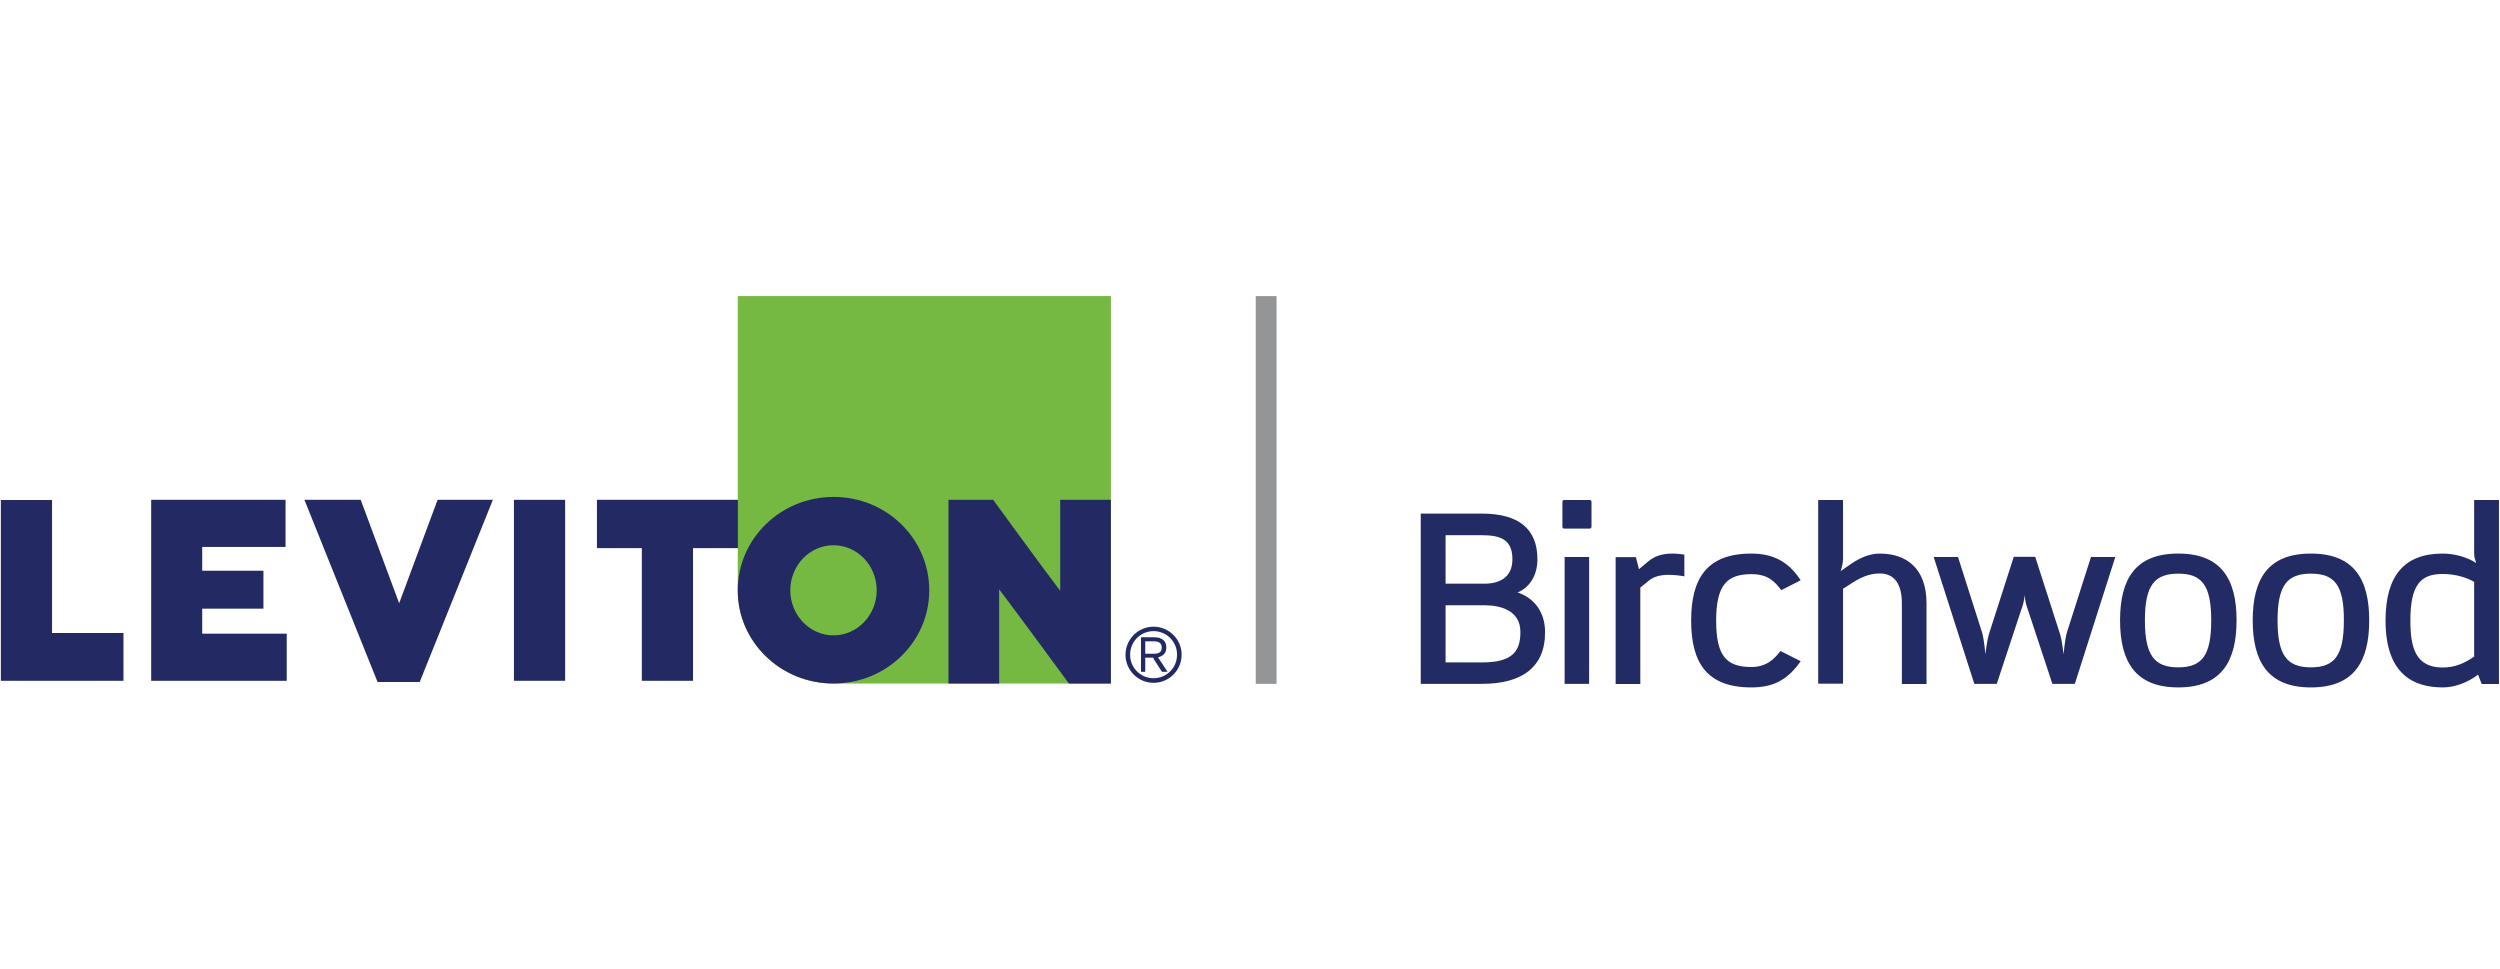 <?xml version="1.0" encoding="utf-8"?>
<!-- Generator: Adobe Illustrator 28.0.0, SVG Export Plug-In . SVG Version: 6.00 Build 0)  -->
<svg version="1.1" id="Layer_1" xmlns="http://www.w3.org/2000/svg" xmlns:xlink="http://www.w3.org/1999/xlink" x="0px" y="0px"
	 viewBox="0 0 147 57" style="enable-background:new 0 0 147 57;" xml:space="preserve">
<style type="text/css">
	.st0{fill:none;stroke:#939596;stroke-width:1.225;stroke-miterlimit:10;}
	.st1{fill:#222B63;}
	.st2{fill:#75B943;}
	.st3{fill:#232A63;}
</style>
<line class="st0" x1="74.45" y1="17.41" x2="74.45" y2="40.21"/>
<g>
	<path class="st1" d="M87.14,40.21h-3.6V30.2h3.6c2.18,0,3.26,0.92,3.26,2.68c0,0.97-0.47,1.67-1.17,1.96
		c0.8,0.24,1.62,0.99,1.62,2.32C90.86,39.27,89.44,40.21,87.14,40.21z M87.14,31.47H85v2.85h2.29c0.9,0,1.64-0.38,1.64-1.43
		C88.93,31.74,88.26,31.47,87.14,31.47z M87.29,35.59H85v3.36h2.14c1.76,0,2.26-0.62,2.26-1.79C89.4,35.87,88.19,35.59,87.29,35.59z
		"/>
	<path class="st1" d="M91.87,29.54c0-0.11,0.03-0.14,0.11-0.14h1.49c0.08,0,0.11,0.03,0.11,0.14v1.4c0,0.11-0.03,0.14-0.11,0.14
		h-1.49c-0.08,0-0.11-0.03-0.11-0.14V29.54z M93.44,40.21v-7.46H92v7.46H93.44z"/>
	<path class="st1" d="M98.12,33.8c-0.43,0-0.86,0.08-1.18,0.35l-0.49,0.4v5.67H95v-7.46h1.19l0.18,0.71l0.51-0.43
		c0.44-0.38,0.93-0.49,1.47-0.49c0.24,0,0.46,0.03,0.69,0.06v1.28C98.76,33.84,98.44,33.8,98.12,33.8z"/>
	<path class="st1" d="M102.98,40.42c-2.65,0-3.54-1.49-3.54-3.93c0-2.44,0.89-3.94,3.54-3.94c1.26,0,2.18,0.46,2.9,1.57l-1.14,0.58
		c-0.38-0.49-0.76-0.94-1.76-0.94c-1.46,0-2.07,0.67-2.07,2.74c0,2.07,0.6,2.72,2.07,2.72c0.89,0,1.35-0.47,1.71-0.94l1.19,0.6
		C105.12,39.96,104.3,40.42,102.98,40.42z"/>
	<path class="st1" d="M111.83,40.21v-4.74c0-1.32-0.6-1.75-1.29-1.75c-0.44,0-0.9,0.1-1.56,0.51l-0.61,0.39v5.58h-1.46V29.4h1.46
		v3.46c0,0.19-0.06,0.5-0.14,0.72l0.62-0.43c0.67-0.46,1.24-0.6,1.68-0.6c1.55,0,2.75,0.85,2.75,2.93v4.74H111.83z"/>
	<path class="st1" d="M122,40.21h-1.32l-1.42-4.3c-0.1-0.28-0.18-0.51-0.21-0.92c-0.03,0.4-0.12,0.64-0.22,0.92l-1.42,4.3h-1.32
		l-2.39-7.46h1.43l1.4,4.39c0.06,0.17,0.14,0.57,0.21,1.33c0.1-0.76,0.15-1.01,0.25-1.31l1.42-4.42h1.26l1.42,4.42
		c0.1,0.29,0.15,0.54,0.25,1.31c0.07-0.76,0.15-1.17,0.21-1.33l1.4-4.39h1.43L122,40.21z"/>
	<path class="st1" d="M128.08,40.42c-2.51,0-3.42-1.5-3.42-3.94c0-2.44,0.9-3.93,3.42-3.93s3.43,1.49,3.43,3.93
		C131.51,38.92,130.59,40.42,128.08,40.42z M128.08,33.73c-1.39,0-1.96,0.68-1.96,2.75c0,2.07,0.57,2.76,1.96,2.76
		s1.94-0.69,1.94-2.76C130.02,34.41,129.47,33.73,128.08,33.73z"/>
	<path class="st1" d="M135.88,40.42c-2.51,0-3.42-1.5-3.42-3.94c0-2.44,0.9-3.93,3.42-3.93s3.43,1.49,3.43,3.93
		C139.31,38.92,138.4,40.42,135.88,40.42z M135.88,33.73c-1.39,0-1.96,0.68-1.96,2.75c0,2.07,0.57,2.76,1.96,2.76
		s1.94-0.69,1.94-2.76C137.83,34.41,137.27,33.73,135.88,33.73z"/>
	<path class="st1" d="M145.92,40.21l-0.21-0.54c-0.58,0.44-1.33,0.75-2.08,0.75c-1.72,0-3.36-0.78-3.36-3.93
		c0-2.65,1.11-3.94,3.36-3.94c0.61,0,1.39,0.17,1.97,0.56c-0.07-0.24-0.12-0.32-0.12-0.58V29.4h1.46v10.82H145.92z M145.48,34.21
		c-0.46-0.26-1.11-0.46-1.85-0.46c-1.29,0-1.9,0.62-1.9,2.74c0,1.6,0.31,2.76,1.9,2.76c0.74,0,1.29-0.26,1.85-0.64V34.21z"/>
</g>
<g>
	<path class="st2" d="M43.38,34.73c0,1.48,0.59,2.82,1.62,3.83c1.04,1.03,2.44,1.63,3.99,1.63h16.33V17.41H43.38V34.73z"/>
	<g>
		<path class="st3" d="M54.64,34.71c0,3.03-2.52,5.48-5.63,5.48c-3.11,0-5.63-2.45-5.63-5.48c0-3.03,2.52-5.49,5.63-5.49
			C52.12,29.21,54.64,31.67,54.64,34.71z M49.01,32.06c-1.4,0-2.54,1.19-2.54,2.65s1.14,2.65,2.54,2.65c1.4,0,2.54-1.19,2.54-2.65
			S50.41,32.06,49.01,32.06z"/>
		<g>
			<path class="st3" d="M0.05,29.39v10.64h7.21v-2.81c0,0-3.49,0-4.2,0c0-0.77,0-7.82,0-7.82H0.05z"/>
		</g>
		<g>
			<path class="st3" d="M8.89,29.39v10.64h7.97v-2.77c0,0-4.25,0-4.97,0c0-0.4,0-1.07,0-1.47c0.71,0,3.6,0,3.6,0v-2.23
				c0,0-2.9,0-3.6,0c0-0.38,0-1.02,0-1.4c0.72,0,4.9,0,4.9,0v-2.77H8.89z"/>
		</g>
		<g>
			<path class="st3" d="M25.73,29.39c0,0-1.69,4.54-2.26,6.08c-0.57-1.54-2.26-6.08-2.26-6.08H17.9l4.3,10.71h2.48l4.3-10.71H25.73z
				"/>
		</g>
		<g>
			<path class="st3" d="M30.22,29.39v10.64h3.01V29.39H30.22z"/>
		</g>
		<g>
			<path class="st3" d="M35.1,29.39v2.84c0,0,2.01,0,2.64,0c0,0.77,0,7.8,0,7.8h3.01c0,0,0-7.03,0-7.8c0.63,0,2.64,0,2.64,0v-2.84
				H35.1z"/>
		</g>
		<g>
			<path class="st3" d="M62.34,29.39c0,0,0,3.76,0,5.35c-1.07-1.4-3.94-5.35-3.94-5.35h-2.63v10.8h2.98c0,0,0-3.94,0-5.54
				c1.08,1.42,4.1,5.54,4.1,5.54h2.47v-10.8H62.34z"/>
		</g>
	</g>
	<g>
		<path class="st3" d="M67.83,40.15c-0.91,0-1.65-0.74-1.65-1.65c0-0.91,0.74-1.65,1.65-1.65c0.91,0,1.65,0.74,1.65,1.65
			C69.48,39.41,68.74,40.15,67.83,40.15z M67.83,37.11c-0.77,0-1.38,0.62-1.38,1.39c0,0.77,0.62,1.38,1.38,1.38
			c0.77,0,1.38-0.62,1.38-1.38C69.22,37.74,68.6,37.11,67.83,37.11z M68.33,39.51l-0.48-0.74c-0.01-0.02-0.03-0.07-0.04-0.1h-0.47
			v0.83h-0.25v-2.03h0.76c0.52,0,0.73,0.25,0.73,0.6c0,0.29-0.14,0.5-0.49,0.58l0.56,0.85H68.33z M67.85,37.71h-0.51v0.73h0.5
			c0.3,0,0.47-0.09,0.47-0.36C68.31,37.82,68.15,37.71,67.85,37.71z"/>
	</g>
</g>
</svg>
